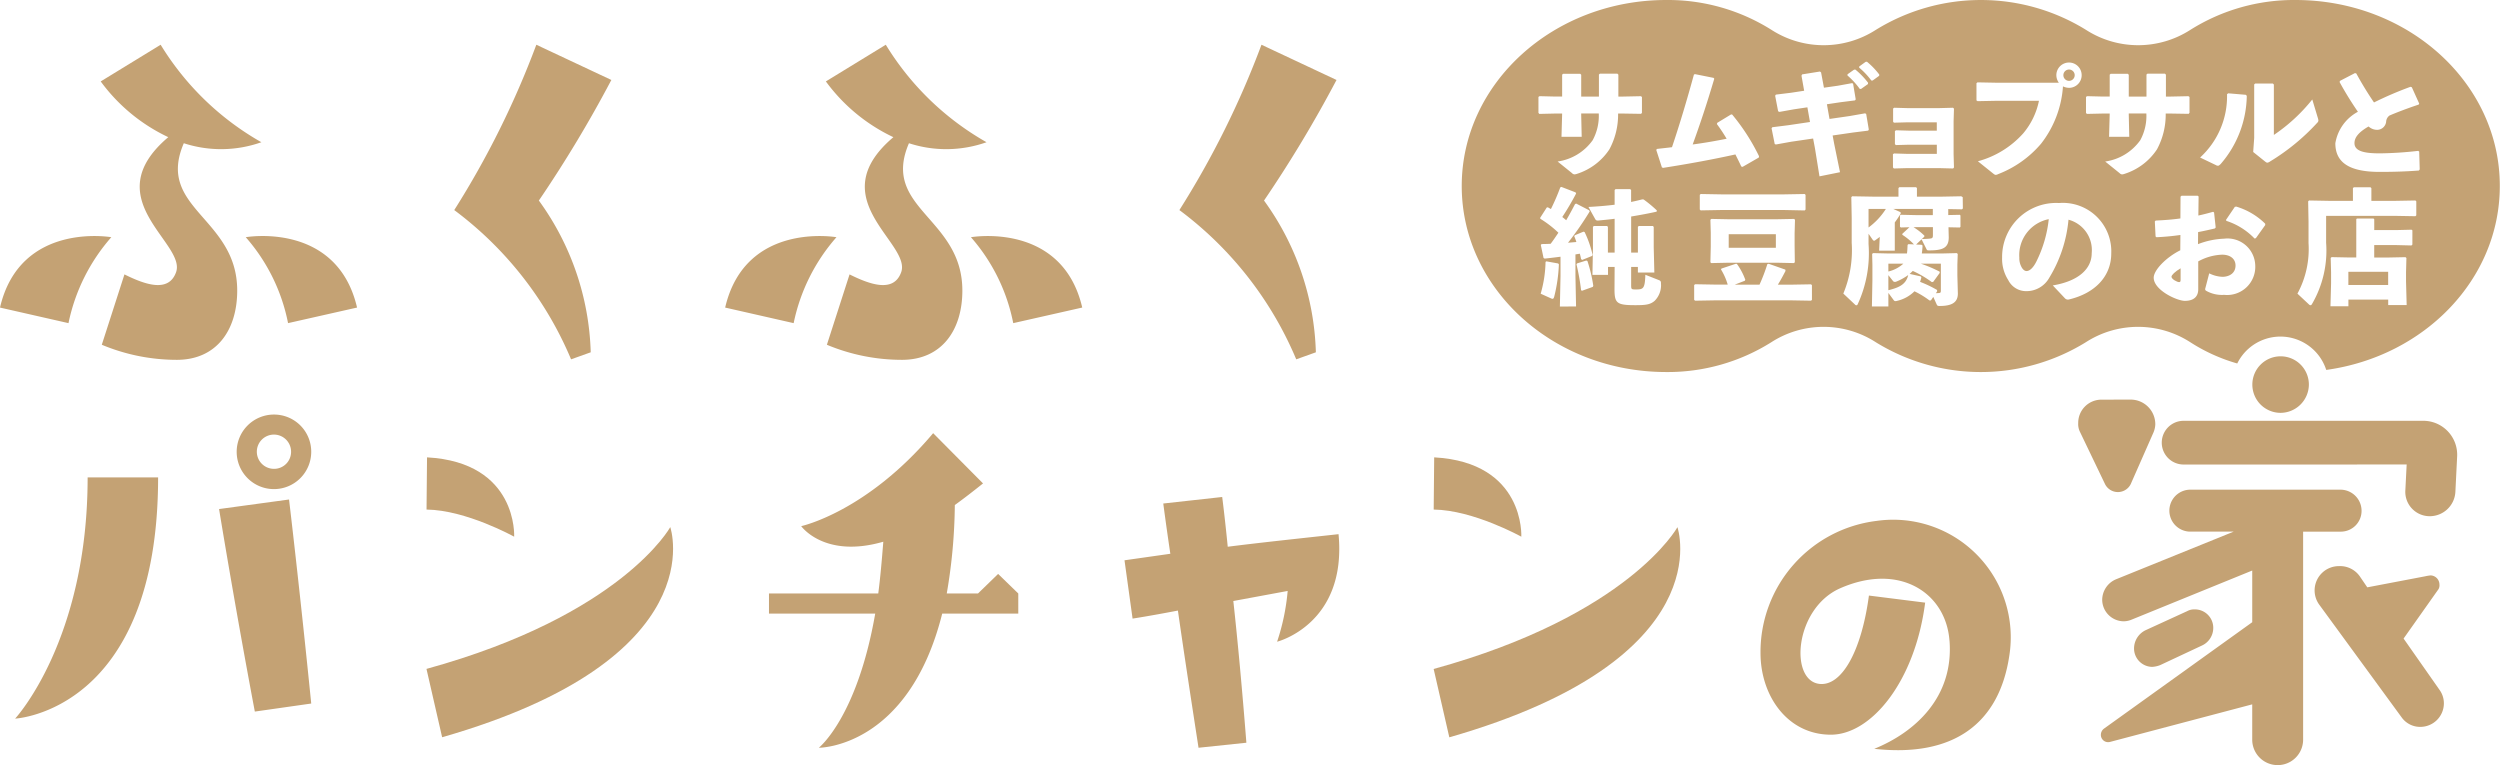 <svg xmlns="http://www.w3.org/2000/svg" width="191.565" height="58.642" viewBox="0 0 191.565 58.642">
  <g id="グループ_6" data-name="グループ 6" transform="translate(-71.179 -87.031)">
    <g id="ロゴ" transform="translate(71.179 87.031)" style="isolation: isolate">
      <path id="パス_1" data-name="パス 1" d="M214.38,30v.6a2.607,2.607,0,0,0,1.147-.6Z" transform="translate(-69.682 -9.795)" fill="#c4a274"/>
      <path id="パス_2" data-name="パス 2" d="M212.129,25.192a5.247,5.247,0,0,0,1.328-1.421h-1.328Z" transform="translate(-68.95 -7.761)" fill="#c4a274"/>
      <path id="パス_3" data-name="パス 3" d="M214.877,31.815a.172.172,0,0,1-.134-.057l-.363-.458v1.154c.7-.181,1.348-.382,1.52-1.164a4.207,4.207,0,0,1-.918.506.226.226,0,0,1-.105.019" transform="translate(-69.682 -10.215)" fill="#c4a274"/>
      <path id="パス_4" data-name="パス 4" d="M246.523,31.174c0,.181.431.41.583.41.086,0,.115-.048.115-.181v-.878c-.421.248-.7.515-.7.649" transform="translate(-80.13 -9.966)" fill="#c4a274"/>
      <path id="パス_5" data-name="パス 5" d="M229.248,27.869a1.4,1.4,0,0,0,.163.725c.1.191.239.315.391.315.22,0,.5-.219.755-.734a9.511,9.511,0,0,0,.946-3.242,2.809,2.809,0,0,0-2.256,2.937" transform="translate(-74.515 -8.14)" fill="#c4a274"/>
      <path id="パス_6" data-name="パス 6" d="M217.24,25.848a4.447,4.447,0,0,1,.832.649l-.009.076-.191.181c.267-.009.516-.019.641-.038.162-.02.21-.057.21-.249v-.629h-1.2Z" transform="translate(-70.612 -8.436)" fill="#c4a274"/>
      <path id="パス_7" data-name="パス 7" d="M218.5,31.413a8.033,8.033,0,0,0-1.463-.858c-.076.076-.153.152-.239.228l.85.191.049.076a2.986,2.986,0,0,1-.1.343,8.829,8.829,0,0,1,1.3.62l.009.1-.1.152c.076-.009.162-.009.258-.019s.125-.048.125-.181V30h-1.529a10.253,10.253,0,0,1,1.434.611l.009.095-.5.687Z" transform="translate(-70.469 -9.795)" fill="#c4a274"/>
      <path id="パス_8" data-name="パス 8" d="M234.679,8.779a.434.434,0,0,0,0-.868.434.434,0,1,0,0,.868" transform="translate(-76.137 -2.583)" fill="#c4a274"/>
      <rect id="長方形_2" data-name="長方形 2" width="3.613" height="1.039" transform="translate(132.464 17.947)" fill="#c4a274"/>
      <path id="パス_9" data-name="パス 9" d="M229.829,0a14.906,14.906,0,0,0-8.05,2.287,7.388,7.388,0,0,1-8,0,15.314,15.314,0,0,0-16.1,0,7.386,7.386,0,0,1-8,0A14.9,14.9,0,0,0,181.621,0c-8.658,0-15.675,6.382-15.675,14.254s7.018,14.254,15.675,14.254a14.907,14.907,0,0,0,8.05-2.286,7.386,7.386,0,0,1,8,0,15.316,15.316,0,0,0,16.1,0,7.386,7.386,0,0,1,8,0,13.424,13.424,0,0,0,3.6,1.63,3.687,3.687,0,0,1,6.818.494c7.533-1.04,13.3-6.952,13.3-14.091C245.5,6.382,238.487,0,229.829,0m-5.238,7.217.086-.067,1.347.114.077.076a8.143,8.143,0,0,1-2,5.227c-.1.095-.144.133-.211.133a.3.3,0,0,1-.153-.048l-1.214-.582a6.344,6.344,0,0,0,2.064-4.854m-25.6,4.6.086-.057.937.029h2.341v-.7h-2.122l-1.022.028-.068-.076v-1l.086-.057,1.023.029h2.1V9.372h-2.217l-1.07.029L199,9.324V8.313l.086-.057,1.032.029h2.389l1.081-.029.076.067-.029.964v2.527l.029,1.02-.067.076-1.07-.028h-2.437l-1.032.028-.067-.076Zm-2.58-6.724.488-.353.1-.009a5.767,5.767,0,0,1,.946.983l-.009.095-.5.362h-.1a5.753,5.753,0,0,0-.936-.991Zm-.9.6.5-.353.1-.009a6.081,6.081,0,0,1,.975,1.011l-.009.1-.526.372h-.1a6.012,6.012,0,0,0-.946-1.03Zm-4.037,14.4-.068.067-1.328-.029h-3.641l-1.376.029L185,20.093l.028-1.212V17.842l-.028-1,.067-.067,1.424.028h3.5l1.423-.028.068.067-.029,1.049v.944Zm-.832-4H185.84l-1.586.029-.067-.067V14.933l.067-.067,1.586.028h4.807l1.577-.028.067.067v1.125l-.067.067ZM171.824,8.647V7.426l.086-.057,1.176.029h.554V5.72l.076-.067h1.309l.076.076V7.4h1.357V5.71l.076-.067h1.338l.076.077V7.4h.354l1.367-.029.086.057V8.647l-.068.076L178.3,8.7h-.373a5.6,5.6,0,0,1-.669,2.747,4.669,4.669,0,0,1-2.494,1.878.8.8,0,0,1-.172.038.285.285,0,0,1-.2-.1l-1.1-.887a3.984,3.984,0,0,0,2.686-1.631,3.9,3.9,0,0,0,.468-2.05H175.1v.1l.038,1.689h-1.548l.048-1.707V8.7H173.1l-1.214.028Zm1.2,14.106c-.028.105-.067.143-.124.143a.3.3,0,0,1-.105-.029l-.8-.362a9.37,9.37,0,0,0,.373-2.432l.057-.048.908.162.057.067a11.92,11.92,0,0,1-.363,2.5m.439.735.049-2.347V19.672c-.383.048-.784.1-1.214.143l-.086-.048-.211-1,.067-.067c.239,0,.468-.009.688-.019.211-.277.4-.563.593-.849a8.064,8.064,0,0,0-1.385-1.068l-.01-.077.507-.791.086-.009c.076.048.153.086.229.133a16.486,16.486,0,0,0,.717-1.66l.086-.038,1.09.42.038.086a20.259,20.259,0,0,1-1.06,1.8c.1.077.2.162.3.249.229-.391.45-.8.679-1.24l.086-.038,1,.515.038.086a24.354,24.354,0,0,1-1.663,2.4l.64-.057a4.486,4.486,0,0,0-.162-.439l.038-.076.669-.277.086.029a8.1,8.1,0,0,1,.611,1.745l-.038.086-.755.305-.086-.057c-.028-.134-.057-.277-.1-.42l-.334.057v1.64l.047,2.347Zm2.524-1.507-.832.3-.067-.048a16.609,16.609,0,0,0-.354-1.984l.047-.067.707-.22.086.038a11,11,0,0,1,.449,1.9Zm5.228-.181a1.689,1.689,0,0,1-.488,1.249c-.344.3-.716.334-1.472.334-1.434,0-1.606-.143-1.606-1.231l.01-1.7h-.507v.61h-1.194L176,19.034v-1.65l.067-.067h1.022l.057.076v1.965h.516V16.764c-.43.057-.85.095-1.243.133-.124.009-.191-.009-.248-.114l-.516-.925q1.089-.057,2.007-.171V14.561l.067-.067h1.128l.067.067v.915q.474-.1.86-.2l.1.009a9.692,9.692,0,0,1,1.013.839l-.019.095c-.593.134-1.262.258-1.95.372v2.765h.516V17.384l.067-.067H180.6l.057.076v1.554l.048,1.936h-1.261v-.429h-.516v1.392c0,.324.019.334.373.334.573,0,.678-.077.716-1.125l1.042.41c.143.057.162.115.153.333m.157-8.936-.086-.038-.431-1.335.049-.077c.4-.048.784-.086,1.156-.133.612-1.822,1.137-3.586,1.682-5.569l.086-.029,1.424.286.048.067c-.573,1.936-1.089,3.481-1.654,5.036.861-.114,1.749-.267,2.6-.439a12.74,12.74,0,0,0-.746-1.125l.029-.095,1.052-.639h.086a15.714,15.714,0,0,1,2.064,3.2l-.019.1-1.243.715-.1-.028c-.144-.315-.3-.62-.45-.925-1.729.382-3.479.706-5.543,1.03m11.408,10.11-.067.067-1.577-.028H185.41l-1.587.028-.067-.067V21.847l.067-.067,1.587.028h.917a4.823,4.823,0,0,0-.516-1.163l.038-.067,1.118-.372.067.02a4.915,4.915,0,0,1,.641,1.211l-.038.076-.774.3h1.9a13.655,13.655,0,0,0,.6-1.573l.1-.029,1.281.449.01.105c-.192.372-.383.725-.584,1.049h.966l1.577-.028.067.067Zm.577-9.461-.344-2.136-.143-.763-1.692.248-1.166.21-.086-.038-.24-1.2.057-.086,1.214-.152,1.673-.248-.2-1.125-1.023.152-1.118.2-.1-.048-.229-1.192.057-.086,1.166-.143,1-.153L191.98,5.8l.048-.1,1.367-.219.086.067L193.7,6.72l1.07-.152,1.1-.2.066.057.2,1.192-.057.076-1.128.143-1.023.153.2,1.125,1.529-.22,1.195-.21.086.048.2,1.192-.047.086-1.147.143-1.577.229.115.62.45,2.194Zm10.987,2.46-.067.067-1.052-.019v.458l.879-.019.057.047v.878l-.057.048-.861-.019.02.772c0,.82-.478,1-1.5,1-.153,0-.163-.009-.22-.124l-.363-.725-.42.4.42.019.076.057a5.879,5.879,0,0,1-.057.61h1.548l1.138-.028.066.067-.028.82v.81l.038,1.4c0,.706-.488.954-1.405.954-.143,0-.172-.019-.229-.143l-.248-.553-.182.267-.105.009a6.912,6.912,0,0,0-1.156-.706,2.75,2.75,0,0,1-1.338.734.493.493,0,0,1-.115.02.157.157,0,0,1-.125-.057l-.421-.572v1.04h-1.262l.038-2.012V20.3l-.02-.839.068-.067,1.137.028h1.463c.028-.2.038-.42.047-.658l.067-.057.421.02a4.74,4.74,0,0,0-.89-.735v-.076l.545-.505-.66.019-.066-.057v-.859l.057-.057,1.261.028h1.2V16.01h-3.03l.554.248.019.1q-.215.358-.458.686v2.165h-1.2l.049-1.059c-.115.095-.229.172-.344.257a.175.175,0,0,1-.086.038c-.047,0-.076-.029-.115-.076l-.315-.458V18.7a9.355,9.355,0,0,1-.832,4.616c-.028.057-.057.076-.1.076a.128.128,0,0,1-.1-.048l-.9-.849a8.656,8.656,0,0,0,.641-3.882V16.7l-.029-1.593.067-.067,1.587.028h1.959v-.658l.068-.067h1.28l.067.067v.658h1.93l1.463-.028.115.067Zm2.518-2.575c-.057,0-.105-.029-.2-.105l-1.166-.935a7.161,7.161,0,0,0,3.479-2.146,5.606,5.606,0,0,0,1.2-2.489h-3.24l-1.462.029-.086-.057V6.378l.076-.067,1.453.028H211.7a1,1,0,0,1-.191-.572.97.97,0,1,1,.975.964,1.089,1.089,0,0,1-.468-.114,8.014,8.014,0,0,1-1.683,4.4,8.186,8.186,0,0,1-3.288,2.327.482.482,0,0,1-.182.057m5.606,9.547a.311.311,0,0,1-.306-.095l-.927-.983c2.055-.343,2.982-1.325,2.982-2.47a2.408,2.408,0,0,0-1.778-2.565,10.335,10.335,0,0,1-1.471,4.444,2,2,0,0,1-1.8,1.03,1.525,1.525,0,0,1-1.347-.849,3.01,3.01,0,0,1-.469-1.726,4.137,4.137,0,0,1,4.358-4.177,3.713,3.713,0,0,1,4.005,3.863c0,1.736-1.224,3.052-3.25,3.529m4.258-9.623a.8.8,0,0,1-.172.038.285.285,0,0,1-.2-.1l-1.1-.887a3.984,3.984,0,0,0,2.686-1.631,3.9,3.9,0,0,0,.468-2.05h-1.348v.1l.038,1.689h-1.548l.048-1.707V8.7h-.535l-1.214.028-.066-.076V7.426l.086-.057,1.176.029h.554V5.72l.076-.067h1.309l.076.076V7.4h1.357V5.71l.076-.067h1.338l.076.077V7.4h.354l1.367-.029.086.057V8.647l-.068.076L220.261,8.7h-.373a5.606,5.606,0,0,1-.67,2.747,4.669,4.669,0,0,1-2.494,1.878m7.612,9.27a2.442,2.442,0,0,1-1.367-.324.148.148,0,0,1-.047-.172l.3-1.154a2.456,2.456,0,0,0,1.042.267c.554-.019.975-.315.975-.867,0-.486-.373-.83-1.032-.83a4.069,4.069,0,0,0-1.826.515v2.136c0,.525-.3.887-1.023.887-.622,0-2.389-.83-2.389-1.774,0-.581.956-1.564,2.036-2.1l.01-1.173c-.6.086-1.2.143-1.835.172l-.068-.057-.057-1.154.067-.067c.659-.029,1.29-.076,1.893-.162l.009-1.669L221.1,15h1.242l.067.057-.019,1.459c.4-.086.755-.181,1.128-.286l.076.047.124,1.154-.066.076c-.431.1-.861.2-1.281.277l-.009.925a6.137,6.137,0,0,1,2.007-.42,2.124,2.124,0,0,1,2.381,2.06,2.157,2.157,0,0,1-2.409,2.241m2.456-4.339-.1.028a5.191,5.191,0,0,0-2.16-1.354l-.029-.076.678-1,.105-.019a5.326,5.326,0,0,1,2.217,1.307l.01.105Zm1.095-5.885a.443.443,0,0,1-.22.1c-.047,0-.086-.029-.153-.076l-.927-.744.077-1.078v-4.1l.076-.067H228.1l.076.076v3.863a13.225,13.225,0,0,0,2.944-2.718l.421,1.4a.885.885,0,0,1,.048.21.248.248,0,0,1-.086.172,16.494,16.494,0,0,1-3.613,2.966m10.9,6.372-.068.067-1.156-.029h-1.7v.954H236.9l1.366-.028.067.067-.029,1.087v.715l.048,1.8h-1.415v-.42h-3.049v.515h-1.376l.048-1.755v-.859l-.029-1.087.068-.067,1.376.028h.516V16.8l.048-.057h1.272l.057.057v.83h1.7l1.166-.028.057.048Zm.3-2.241-.067.067-1.586-.028h-5.257v2.06a8.134,8.134,0,0,1-1.09,4.711c-.038.057-.067.077-.105.077a.169.169,0,0,1-.115-.057l-.888-.83a7.169,7.169,0,0,0,.85-3.882V16.983l-.028-1.554.066-.067,1.587.029h1.778v-.973l.067-.067h1.281l.066.067v.973h1.788l1.586-.029.067.067Zm.2-3.434c-.879.067-1.807.105-3.011.105-2.294,0-3.392-.7-3.392-2.194a3.351,3.351,0,0,1,1.729-2.413,26.2,26.2,0,0,1-1.4-2.27l.019-.095,1.157-.6.1.028a25.97,25.97,0,0,0,1.357,2.222,27.489,27.489,0,0,1,2.8-1.2l.1.038.564,1.249-.038.076c-.832.277-1.683.6-2.237.839a.618.618,0,0,0-.258.477.7.7,0,0,1-.688.62.986.986,0,0,1-.659-.258c-.745.43-1.08.83-1.08,1.278,0,.639.813.782,1.941.782a28.061,28.061,0,0,0,2.943-.191l.076.057.039,1.364Z" transform="translate(-53.939)" fill="#c4a274"/>
      <rect id="長方形_3" data-name="長方形 3" width="3.049" height="1.011" transform="translate(179.946 20.826)" fill="#c4a274"/>
      <path id="パス_10" data-name="パス 10" d="M8.529,19.838a14.352,14.352,0,0,0-3.281,6.584L0,25.229c1.544-6.623,8.529-5.391,8.529-5.391m9.648,4.082c0,3.042-1.583,5.314-4.632,5.314A14.914,14.914,0,0,1,7.8,28.078l1.736-5.391c1.621.808,3.358,1.386,3.936-.116.926-2.233-6.213-5.622-.578-10.4A13.587,13.587,0,0,1,7.717,7.9l4.593-2.811a21.411,21.411,0,0,0,7.718,7.47,9.221,9.221,0,0,1-5.943.077c-2.161,5.006,4.091,5.7,4.091,11.283m9.184,1.309-5.287,1.193a14.1,14.1,0,0,0-3.242-6.584s6.985-1.233,8.529,5.391" transform="translate(0 -1.661)" fill="#c4a274"/>
      <path id="パス_11" data-name="パス 11" d="M58.051,17.026a20.758,20.758,0,0,1,3.976,11.63l-1.506.539a27.566,27.566,0,0,0-8.952-11.437,68.2,68.2,0,0,0,6.29-12.669l5.749,2.7a96.112,96.112,0,0,1-5.557,9.242" transform="translate(-16.762 -1.661)" fill="#c4a274"/>
      <path id="パス_12" data-name="パス 12" d="M90.853,19.838a14.356,14.356,0,0,0-3.28,6.584l-5.248-1.193c1.543-6.623,8.528-5.391,8.528-5.391m9.648,4.082c0,3.042-1.582,5.314-4.631,5.314a14.915,14.915,0,0,1-5.75-1.155l1.737-5.391c1.621.808,3.357,1.386,3.936-.116.927-2.233-6.213-5.622-.578-10.4A13.591,13.591,0,0,1,90.042,7.9l4.592-2.811a21.411,21.411,0,0,0,7.718,7.47,9.221,9.221,0,0,1-5.943.077c-2.161,5.006,4.091,5.7,4.091,11.283m9.184,1.309L104.4,26.422a14.1,14.1,0,0,0-3.242-6.584s6.985-1.233,8.529,5.391" transform="translate(-26.759 -1.661)" fill="#c4a274"/>
      <path id="パス_13" data-name="パス 13" d="M140.376,17.026a20.76,20.76,0,0,1,3.975,11.63l-1.505.539a27.571,27.571,0,0,0-8.953-11.437,68.154,68.154,0,0,0,6.29-12.669l5.75,2.7a96.266,96.266,0,0,1-5.557,9.242" transform="translate(-43.521 -1.661)" fill="#c4a274"/>
      <path id="パス_14" data-name="パス 14" d="M1.715,70.463s5.557-5.969,5.557-18.484h5.4c0,17.945-10.96,18.484-10.96,18.484m20.993-16.79s.811,6.778,1.7,15.634l-4.322.616c-1.583-8.395-2.74-15.519-2.74-15.519Zm1.7-3.659a2.856,2.856,0,1,1-2.855-2.85,2.846,2.846,0,0,1,2.855,2.85m-1.544,0a1.312,1.312,0,1,0-1.311,1.309,1.3,1.3,0,0,0,1.311-1.309" transform="translate(-0.557 -15.398)" fill="#c4a274"/>
      <path id="パス_15" data-name="パス 15" d="M55.139,58.11s-3.666-2.041-6.715-2.08l.038-4c6.984.385,6.676,6.085,6.676,6.085M67.1,57.377s3.473,10.089-17.481,16.1l-1.2-5.237C63.4,64.117,67.1,57.377,67.1,57.377" transform="translate(-15.74 -16.985)" fill="#c4a274"/>
      <path id="パス_16" data-name="パス 16" d="M100.574,63.105c-2.585,10.32-9.455,10.282-9.455,10.282s2.933-2.31,4.322-10.282H87.3v-1.54h8.374c.155-1.194.271-2.5.386-3.967-4.515,1.31-6.291-1.193-6.291-1.193s5.017-1.078,10.111-7.124l3.821,3.851c-.772.616-1.467,1.155-2.161,1.656a41.66,41.66,0,0,1-.618,6.778h2.393l1.544-1.5,1.544,1.5v1.54Z" transform="translate(-28.376 -16.089)" fill="#c4a274"/>
      <path id="パス_17" data-name="パス 17" d="M127.661,61.393l3.512-.5c-.348-2.349-.541-3.851-.541-3.851l4.515-.5s.193,1.463.425,3.812c2.431-.308,5.325-.616,8.49-.963.656,6.894-4.708,8.241-4.708,8.241a16.789,16.789,0,0,0,.81-3.89L136,64.513c.347,3.157.695,6.97,1,10.859l-3.666.385c-.54-3.5-1.119-7.277-1.581-10.512-2.2.424-3.473.616-3.473.616Z" transform="translate(-41.495 -18.46)" fill="#c4a274"/>
      <path id="パス_18" data-name="パス 18" d="M169.477,58.11s-3.666-2.041-6.715-2.08l.038-4c6.984.385,6.676,6.085,6.676,6.085m11.964-.732s3.473,10.089-17.481,16.1l-1.2-5.237c14.973-4.121,18.678-10.86,18.678-10.86" transform="translate(-52.904 -16.985)" fill="#c4a274"/>
      <path id="パス_19" data-name="パス 19" d="M214.343,68.393c-.271-3.655-3.833-6.024-8.411-3.993-3.459,1.557-3.866,7.039-1.56,7.31,1.7.2,3.222-2.47,3.8-6.768l4.308.542c-.78,6.058-4.138,10.119-7.224,10.119-3.324,0-5.392-2.978-5.392-6.261a10.12,10.12,0,0,1,8.886-10.119,9.009,9.009,0,0,1,10.174,10.356c-.78,5.144-4.239,7.783-10.344,7.107,3.087-1.253,6.105-3.927,5.766-8.292" transform="translate(-64.963 -19.307)" fill="#c4a274"/>
      <path id="パス_20" data-name="パス 20" d="M239.978,43.855a1.887,1.887,0,0,1,1.865,1.9,1.773,1.773,0,0,1-.136.61l-1.7,3.858a1.1,1.1,0,0,1-2.035.067l-1.9-3.96a1.345,1.345,0,0,1-.136-.677,1.778,1.778,0,0,1,1.764-1.794Zm-1.594,26.228a.558.558,0,0,1-.712-.542.591.591,0,0,1,.237-.473l11.362-8.156v-3.96l-9.225,3.756a1.629,1.629,0,0,1-.61.135,1.663,1.663,0,0,1-1.662-1.659,1.721,1.721,0,0,1,1.052-1.557l9.021-3.655h-3.358a1.608,1.608,0,0,1,0-3.215h11.565a1.619,1.619,0,0,1,1.594,1.624,1.59,1.59,0,0,1-1.594,1.592H253.17v15.94a1.95,1.95,0,1,1-3.9,0V67.207Zm5.9-10.017a1.115,1.115,0,0,1,.576-.136,1.41,1.41,0,0,1,1.424,1.422,1.483,1.483,0,0,1-.881,1.354L242.216,64.2a2,2,0,0,1-.61.135,1.411,1.411,0,0,1-1.391-1.455,1.559,1.559,0,0,1,.882-1.354Zm-.271-11.236a1.675,1.675,0,0,1,0-3.351h18.416a2.6,2.6,0,0,1,2.544,2.708l-.136,2.741a1.968,1.968,0,0,1-1.967,1.862,1.868,1.868,0,0,1-1.866-2l.1-1.963Zm7.427-3.96a2.166,2.166,0,1,1,2.171-2.166,2.183,2.183,0,0,1-2.171,2.166M263.617,66.09a1.753,1.753,0,0,1,.339,1.049,1.807,1.807,0,0,1-1.8,1.794,1.738,1.738,0,0,1-1.424-.711l-6.308-8.629a1.86,1.86,0,0,1,1.492-2.978,1.845,1.845,0,0,1,1.594.778l.577.847,4.443-.847a3.318,3.318,0,0,1,.407-.067.7.7,0,0,1,.678.677.612.612,0,0,1-.068.372l-2.679,3.79Z" transform="translate(-76.691 -13.235)" fill="#c4a274"/>
    </g>
  </g>
</svg>
